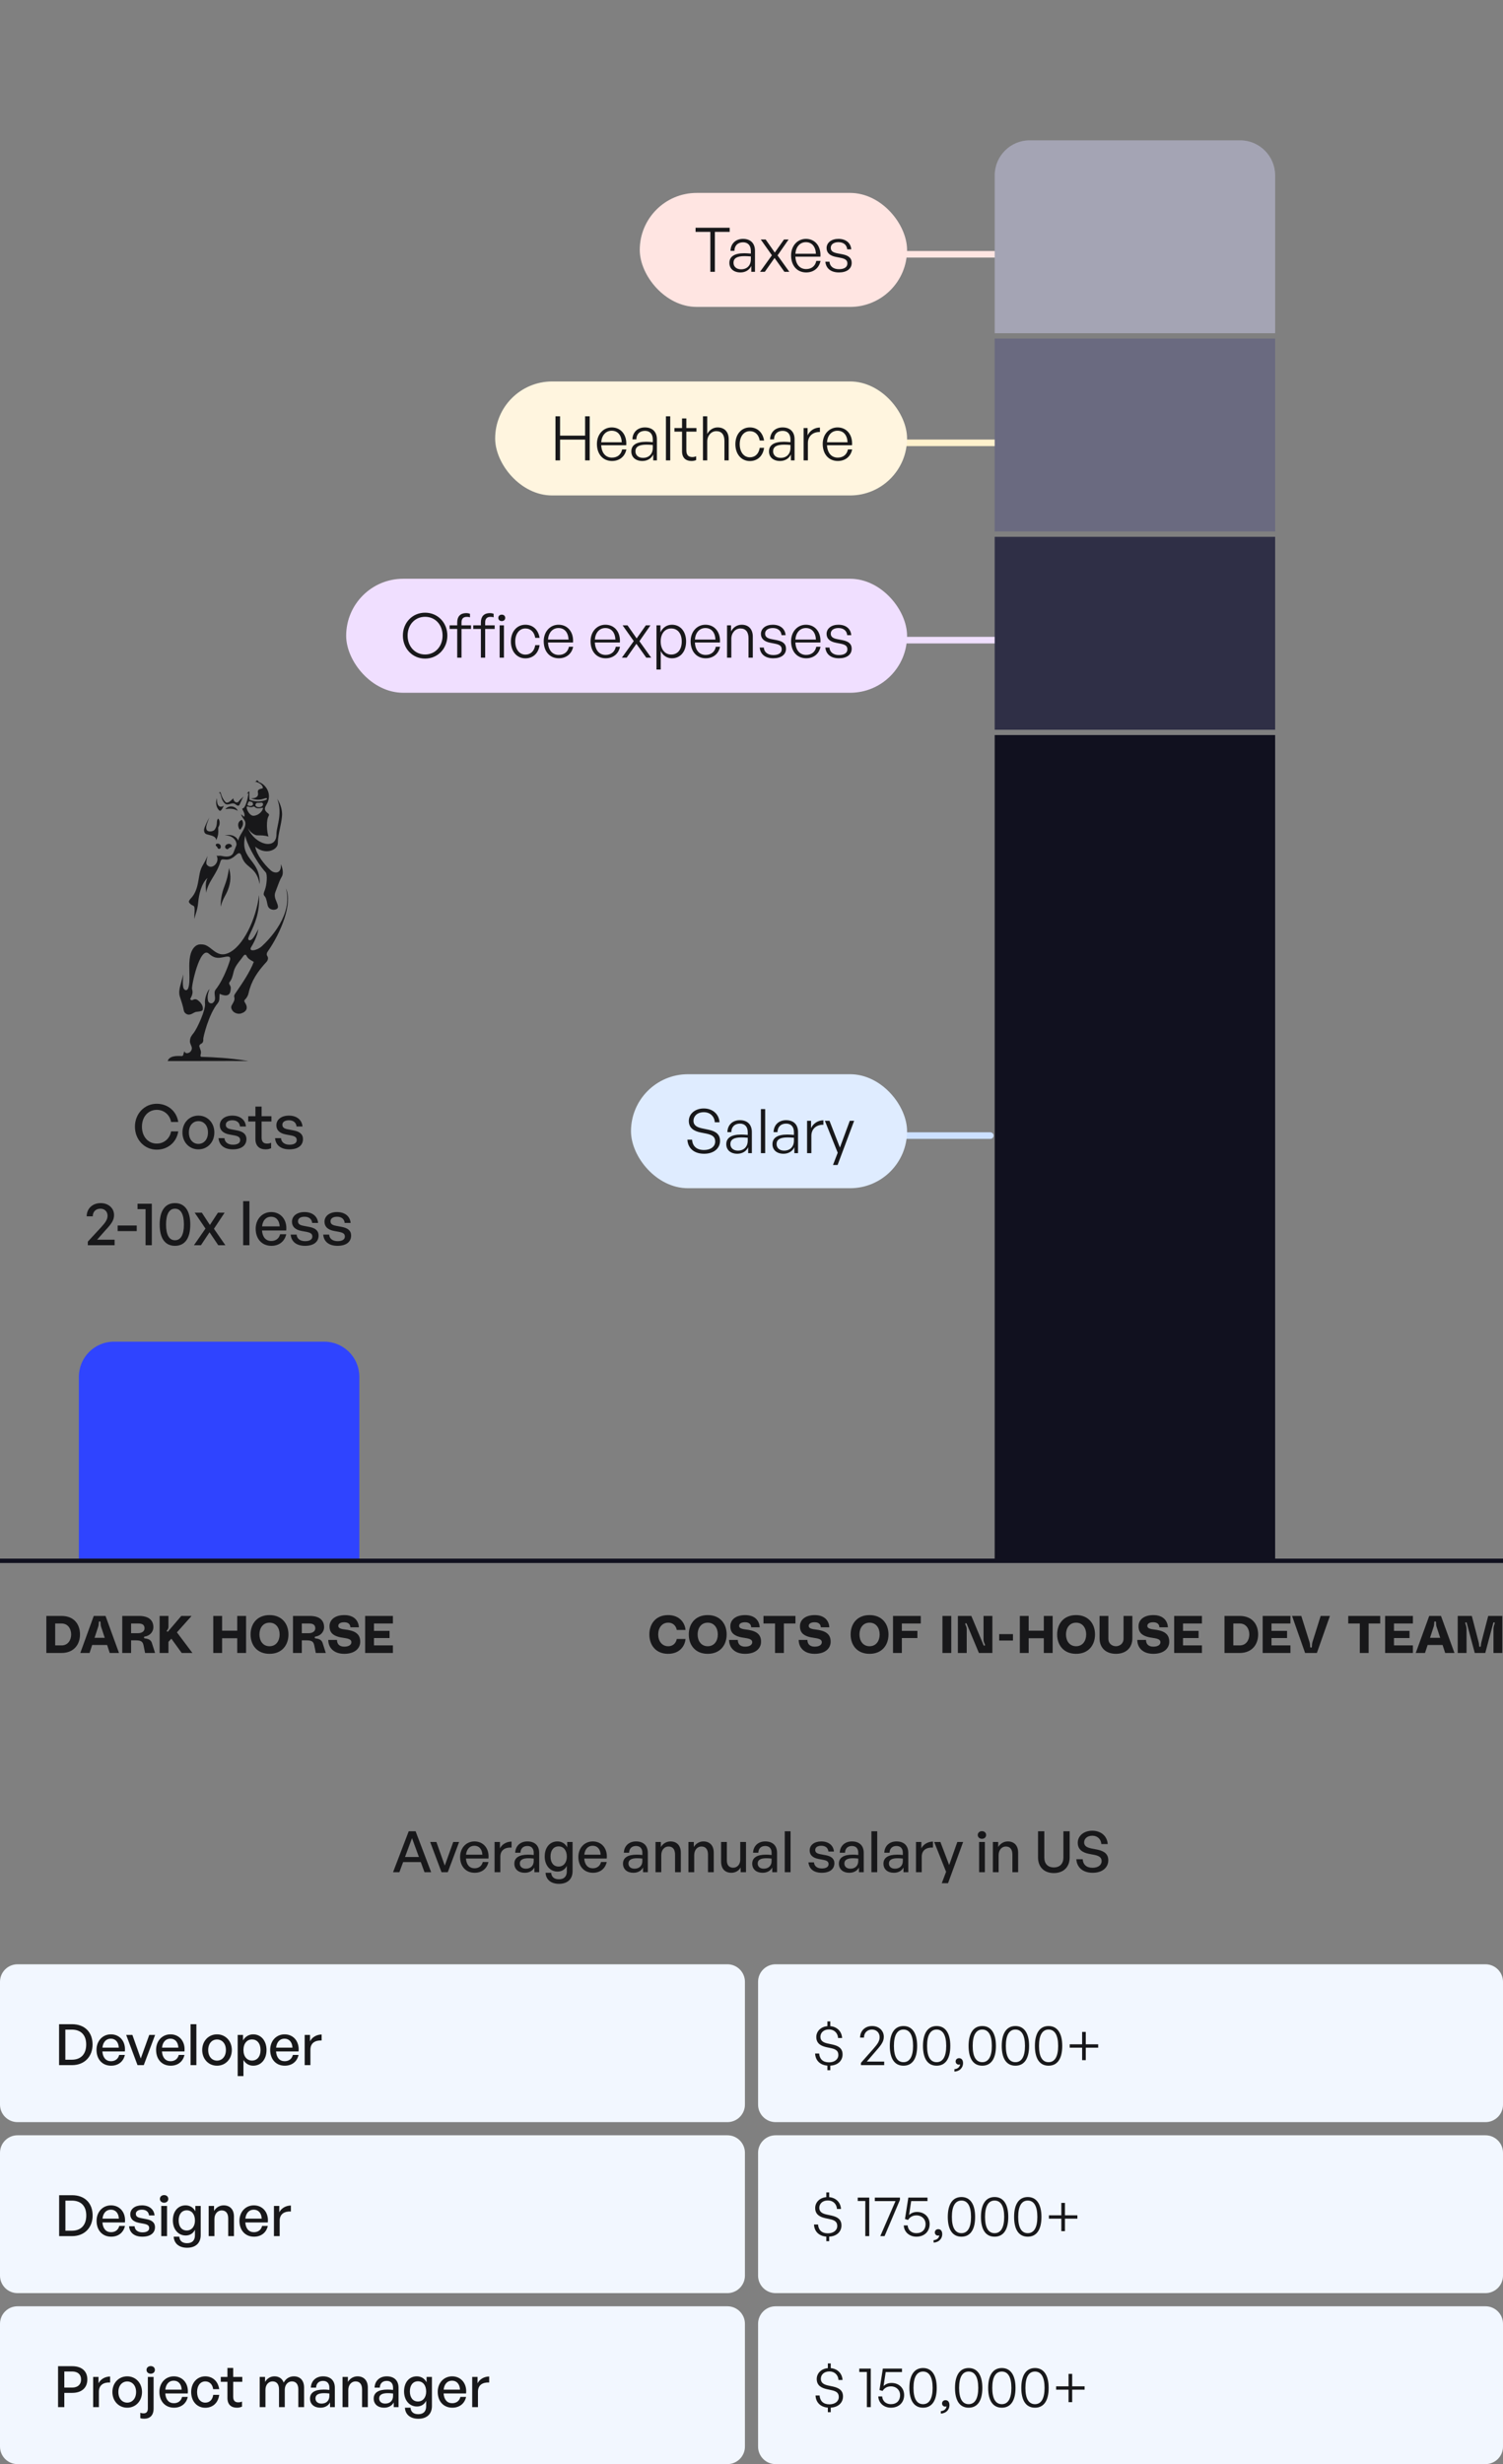 <svg width="343" height="562" viewBox="0 0 343 562" fill="none" xmlns="http://www.w3.org/2000/svg">
<rect x="0" y="0" width="343" height="562" fill="#808080" stroke="none"/>
<path d="M148.192 372.776C148.192 370.34 149.668 368.36 152.464 368.36C155.116 368.36 156.304 370.148 156.448 371.744H154.444C154.324 371.012 153.76 370.088 152.488 370.088C151.06 370.088 150.208 371.288 150.208 372.776C150.208 374.264 151.06 375.464 152.488 375.464C153.76 375.464 154.324 374.54 154.444 373.808H156.448C156.304 375.404 155.116 377.192 152.464 377.192C149.668 377.192 148.192 375.212 148.192 372.776ZM161.509 368.36C164.341 368.36 165.829 370.34 165.829 372.776C165.829 375.212 164.341 377.192 161.509 377.192C158.677 377.192 157.189 375.212 157.189 372.776C157.189 370.34 158.677 368.36 161.509 368.36ZM161.509 375.464C162.985 375.464 163.813 374.264 163.813 372.776C163.813 371.288 162.985 370.088 161.509 370.088C160.033 370.088 159.205 371.288 159.205 372.776C159.205 374.264 160.033 375.464 161.509 375.464ZM170.129 371.636C172.301 371.876 173.681 372.512 173.681 374.432C173.681 375.92 172.481 377.192 170.033 377.192C167.537 377.192 166.385 375.68 166.385 374.024H168.377C168.377 374.768 168.761 375.56 170.033 375.56C171.245 375.56 171.665 375.02 171.665 374.552C171.665 374.048 171.293 373.748 170.033 373.58C167.429 373.244 166.673 372.368 166.673 370.88C166.673 369.464 167.861 368.36 170.057 368.36C172.349 368.36 173.309 369.716 173.369 371.144H171.425C171.425 370.592 171.077 369.992 170.033 369.992C168.989 369.992 168.677 370.448 168.677 370.808C168.677 371.132 168.833 371.492 170.129 371.636ZM174.233 368.552H181.529V370.28H178.889V377H176.873V370.28H174.233V368.552ZM186.013 371.636C188.185 371.876 189.565 372.512 189.565 374.432C189.565 375.92 188.365 377.192 185.917 377.192C183.421 377.192 182.269 375.68 182.269 374.024H184.261C184.261 374.768 184.645 375.56 185.917 375.56C187.129 375.56 187.549 375.02 187.549 374.552C187.549 374.048 187.177 373.748 185.917 373.58C183.313 373.244 182.557 372.368 182.557 370.88C182.557 369.464 183.745 368.36 185.941 368.36C188.233 368.36 189.193 369.716 189.253 371.144H187.309C187.309 370.592 186.961 369.992 185.917 369.992C184.873 369.992 184.561 370.448 184.561 370.808C184.561 371.132 184.717 371.492 186.013 371.636ZM198.442 368.36C201.274 368.36 202.762 370.34 202.762 372.776C202.762 375.212 201.274 377.192 198.442 377.192C195.61 377.192 194.122 375.212 194.122 372.776C194.122 370.34 195.61 368.36 198.442 368.36ZM198.442 375.464C199.918 375.464 200.746 374.264 200.746 372.776C200.746 371.288 199.918 370.088 198.442 370.088C196.966 370.088 196.138 371.288 196.138 372.776C196.138 374.264 196.966 375.464 198.442 375.464ZM203.795 377V368.552H210.131V370.28H205.811V371.96H209.363V373.592H205.811V377H203.795ZM217.09 377H215.074V368.552H217.09V377ZM218.598 377V368.552H221.67L224.454 375.2C224.49 375.272 224.562 375.356 224.646 375.344C224.838 375.32 224.814 375.152 224.73 374.972C224.586 374.672 224.454 374.36 224.454 374.024V368.552H226.47V377H223.398L220.614 370.352C220.578 370.28 220.506 370.196 220.422 370.208C220.23 370.244 220.254 370.4 220.338 370.58C220.482 370.88 220.614 371.192 220.614 371.528V377H218.598ZM228.026 374.164V372.699H231.173V374.164H228.026ZM238.208 368.552H240.224V377H238.208V373.64H234.752V377H232.736V368.552H234.752V371.912H238.208V368.552ZM245.575 368.36C248.407 368.36 249.895 370.34 249.895 372.776C249.895 375.212 248.407 377.192 245.575 377.192C242.743 377.192 241.255 375.212 241.255 372.776C241.255 370.34 242.743 368.36 245.575 368.36ZM245.575 375.464C247.051 375.464 247.879 374.264 247.879 372.776C247.879 371.288 247.051 370.088 245.575 370.088C244.099 370.088 243.271 371.288 243.271 372.776C243.271 374.264 244.099 375.464 245.575 375.464ZM256.401 368.552H258.417V373.616C258.417 375.992 256.785 377.192 254.673 377.192C252.537 377.192 250.929 375.992 250.929 373.616V368.552H252.945V373.76C252.945 374.972 253.905 375.464 254.673 375.464C255.405 375.464 256.401 374.96 256.401 373.76V368.552ZM263.285 371.636C265.457 371.876 266.837 372.512 266.837 374.432C266.837 375.92 265.637 377.192 263.189 377.192C260.693 377.192 259.541 375.68 259.541 374.024H261.533C261.533 374.768 261.917 375.56 263.189 375.56C264.401 375.56 264.821 375.02 264.821 374.552C264.821 374.048 264.449 373.748 263.189 373.58C260.585 373.244 259.829 372.368 259.829 370.88C259.829 369.464 261.017 368.36 263.213 368.36C265.505 368.36 266.465 369.716 266.525 371.144H264.581C264.581 370.592 264.233 369.992 263.189 369.992C262.145 369.992 261.833 370.448 261.833 370.808C261.833 371.132 261.989 371.492 263.285 371.636ZM274.297 370.28H269.977V371.96H273.529V373.592H269.977V375.272H274.297V377H267.961V368.552H274.297V370.28ZM282.883 368.552C285.847 368.552 287.119 370.544 287.119 372.776C287.119 375.008 285.775 377 282.883 377H279.439V368.552H282.883ZM282.919 375.272C284.383 375.272 285.103 374.048 285.103 372.776C285.103 371.504 284.383 370.28 282.919 370.28H281.455V375.272H282.919ZM294.49 370.28H290.17V371.96H293.722V373.592H290.17V375.272H294.49V377H288.154V368.552H294.49V370.28ZM294.86 368.552H296.972L298.844 374.516C298.94 374.828 298.976 375.176 298.988 375.548C298.988 375.668 299.024 375.776 299.18 375.776C299.336 375.776 299.384 375.668 299.384 375.548C299.396 375.176 299.42 374.828 299.516 374.516L301.388 368.552H303.5L300.524 377H297.836L294.86 368.552ZM307.682 368.552H314.978V370.28H312.338V377H310.322V370.28H307.682V368.552ZM322.438 370.28H318.118V371.96H321.67V373.592H318.118V375.272H322.438V377H316.102V368.552H322.438V370.28ZM329.809 377L329.209 375.176H325.801L325.201 377H323.089L326.161 368.552H328.849L331.921 377H329.809ZM326.341 373.544H328.669L327.841 371.036C327.733 370.724 327.721 370.388 327.709 370.016C327.709 369.896 327.649 369.8 327.505 369.8C327.361 369.8 327.313 369.896 327.313 370.016C327.301 370.388 327.277 370.724 327.169 371.036L326.341 373.544ZM332.666 377V368.552H335.882L337.418 374.456C337.502 374.756 337.55 375.032 337.562 375.356C337.562 375.488 337.598 375.596 337.754 375.596C337.91 375.596 337.946 375.488 337.946 375.356C337.958 375.032 338.006 374.756 338.09 374.456L339.626 368.552H342.842V377H340.826V371.54C340.826 371.192 340.934 370.736 341.066 370.376C341.138 370.184 341.15 370.04 340.994 370.004C340.838 369.968 340.802 370.088 340.766 370.208L338.954 377H336.554L334.742 370.208C334.706 370.088 334.67 369.968 334.514 370.004C334.358 370.04 334.37 370.184 334.442 370.376C334.574 370.736 334.682 371.192 334.682 371.54V377H332.666Z" fill="#18181A"/>
<path d="M35.766 262.21C32.966 262.21 30.796 259.928 30.796 256.96C30.796 254.006 32.966 251.738 35.766 251.738C38.286 251.738 40.302 253.418 40.68 255.896H39.042C38.762 254.272 37.446 253.124 35.78 253.124C33.792 253.124 32.392 254.734 32.392 256.96C32.392 259.214 33.792 260.824 35.78 260.824C37.446 260.824 38.762 259.662 39.042 258.038H40.68C40.302 260.53 38.286 262.21 35.766 262.21ZM45.276 262.14C43.176 262.14 41.636 260.488 41.636 258.29C41.636 256.092 43.176 254.44 45.276 254.44C47.377 254.44 48.916 256.092 48.916 258.29C48.916 260.488 47.377 262.14 45.276 262.14ZM45.276 260.894C46.495 260.894 47.461 259.914 47.461 258.29C47.461 256.666 46.495 255.7 45.276 255.7C44.059 255.7 43.106 256.666 43.106 258.29C43.106 259.914 44.059 260.894 45.276 260.894ZM56.238 259.788C56.238 261.244 55.104 262.14 53.13 262.14C51.17 262.14 50.008 261.174 49.868 259.578H51.226C51.282 260.502 52.024 261.076 53.158 261.076C54.152 261.076 54.81 260.726 54.81 260.026C54.81 259.41 54.432 259.144 53.508 258.962L52.304 258.738C50.932 258.472 50.162 257.772 50.162 256.652C50.162 255.35 51.296 254.44 53.018 254.44C54.796 254.44 56 255.392 56.126 256.918H54.768C54.684 256.022 54.026 255.504 53.032 255.504C52.136 255.504 51.534 255.882 51.534 256.526C51.534 257.128 51.912 257.408 52.808 257.576L54.068 257.814C55.538 258.08 56.238 258.724 56.238 259.788ZM61.872 260.628V261.874C61.438 262.07 61.06 262.14 60.612 262.14C59.24 262.14 58.288 261.398 58.288 259.76V255.784H56.65V254.58H58.288V252.382H59.702V254.58H61.942V255.784H59.702V259.438C59.702 260.46 60.192 260.824 60.948 260.824C61.284 260.824 61.578 260.768 61.872 260.628ZM69.144 259.788C69.144 261.244 68.01 262.14 66.036 262.14C64.076 262.14 62.914 261.174 62.774 259.578H64.132C64.188 260.502 64.93 261.076 66.064 261.076C67.058 261.076 67.716 260.726 67.716 260.026C67.716 259.41 67.338 259.144 66.414 258.962L65.21 258.738C63.838 258.472 63.068 257.772 63.068 256.652C63.068 255.35 64.202 254.44 65.924 254.44C67.702 254.44 68.906 255.392 69.032 256.918H67.674C67.59 256.022 66.932 255.504 65.938 255.504C65.042 255.504 64.44 255.882 64.44 256.526C64.44 257.128 64.818 257.408 65.714 257.576L66.974 257.814C68.444 258.08 69.144 258.724 69.144 259.788ZM26.153 282.74V284H20.035V283.188L22.989 279.996C24.109 278.778 24.543 278.12 24.543 277.266C24.543 276.328 23.885 275.67 22.919 275.67C21.869 275.67 21.169 276.356 21.169 277.406H19.783C19.783 275.656 21.099 274.396 22.975 274.396C24.739 274.396 26.027 275.544 26.027 277.098C26.027 278.176 25.621 278.932 24.067 280.584L22.163 282.74H26.153ZM31.202 280.78H26.848V279.506H31.202V280.78ZM34.647 284H33.219V275.768H31.385V274.536H34.647V284ZM36.44 279.282C36.44 276.146 37.686 274.396 39.926 274.396C42.166 274.396 43.426 276.146 43.426 279.282C43.426 282.418 42.194 284.14 39.926 284.14C37.658 284.14 36.44 282.418 36.44 279.282ZM37.896 279.282C37.896 281.62 38.596 282.866 39.926 282.866C41.256 282.866 41.97 281.634 41.97 279.282C41.97 276.916 41.256 275.67 39.926 275.67C38.624 275.67 37.896 276.916 37.896 279.282ZM45.857 284H44.261L46.893 280.206L44.429 276.58H46.067L47.901 279.38L49.735 276.58H51.261L48.825 280.248L51.429 284H49.805L47.817 281.046L45.857 284ZM56.92 284H55.492V273.948H56.92V284ZM61.934 284.14C59.792 284.14 58.35 282.586 58.35 280.248C58.35 278.05 59.848 276.44 61.892 276.44C64.104 276.44 65.574 278.232 65.322 280.64H59.792C59.904 282.152 60.66 283.034 61.906 283.034C62.956 283.034 63.684 282.46 63.922 281.494H65.322C64.958 283.146 63.684 284.14 61.934 284.14ZM61.864 277.504C60.73 277.504 59.96 278.316 59.806 279.702H63.824C63.754 278.33 63.012 277.504 61.864 277.504ZM72.706 281.788C72.706 283.244 71.572 284.14 69.598 284.14C67.638 284.14 66.476 283.174 66.336 281.578H67.694C67.75 282.502 68.492 283.076 69.626 283.076C70.62 283.076 71.278 282.726 71.278 282.026C71.278 281.41 70.9 281.144 69.976 280.962L68.772 280.738C67.4 280.472 66.63 279.772 66.63 278.652C66.63 277.35 67.764 276.44 69.486 276.44C71.264 276.44 72.468 277.392 72.594 278.918H71.236C71.152 278.022 70.494 277.504 69.5 277.504C68.604 277.504 68.002 277.882 68.002 278.526C68.002 279.128 68.38 279.408 69.276 279.576L70.536 279.814C72.006 280.08 72.706 280.724 72.706 281.788ZM80.129 281.788C80.129 283.244 78.996 284.14 77.022 284.14C75.061 284.14 73.9 283.174 73.76 281.578H75.118C75.174 282.502 75.915 283.076 77.049 283.076C78.043 283.076 78.701 282.726 78.701 282.026C78.701 281.41 78.323 281.144 77.4 280.962L76.195 280.738C74.823 280.472 74.053 279.772 74.053 278.652C74.053 277.35 75.188 276.44 76.909 276.44C78.688 276.44 79.891 277.392 80.017 278.918H78.659C78.576 278.022 77.918 277.504 76.924 277.504C76.028 277.504 75.425 277.882 75.425 278.526C75.425 279.128 75.803 279.408 76.7 279.576L77.96 279.814C79.43 280.08 80.129 280.724 80.129 281.788Z" fill="#18181A"/>
<path d="M18 314C18 309.582 21.582 306 26 306H74C78.418 306 82 309.582 82 314V356H18V314Z" fill="#2F44FF"/>
<path d="M227 101H207" stroke="#FFF1CC" stroke-width="1.5" stroke-linecap="round"/>
<rect x="113" y="87" width="94" height="26" rx="13" fill="#FFF5DF"/>
<path d="M127.813 105H126.763V94.948H127.813V99.358H133.525V94.948H134.575V105H133.525V100.268H127.813V105ZM139.667 105.14C137.595 105.14 136.223 103.586 136.223 101.248C136.223 99.092 137.651 97.482 139.611 97.482C141.711 97.482 143.083 99.176 142.915 101.542H137.203C137.287 103.292 138.211 104.37 139.653 104.37C140.885 104.37 141.739 103.684 141.977 102.508H142.943C142.607 104.146 141.361 105.14 139.667 105.14ZM139.597 98.238C138.267 98.238 137.329 99.26 137.203 100.87H141.893C141.809 99.218 140.955 98.238 139.597 98.238ZM149.071 105V103.656C148.637 104.58 147.741 105.14 146.593 105.14C145.067 105.14 144.073 104.286 144.073 102.956C144.073 101.514 145.221 100.758 147.461 100.758C147.909 100.758 148.245 100.786 148.973 100.842V100.226C148.973 98.994 148.315 98.266 147.195 98.266C145.991 98.266 145.235 99.008 145.221 100.212H144.325C144.367 98.574 145.501 97.482 147.181 97.482C148.903 97.482 149.911 98.49 149.911 100.198V105H149.071ZM145.011 102.928C145.011 103.824 145.697 104.426 146.733 104.426C148.105 104.426 148.973 103.53 148.973 102.144V101.486C148.343 101.43 147.909 101.416 147.503 101.416C145.823 101.416 145.011 101.906 145.011 102.928ZM152.952 105H151.972V94.948H152.952V105ZM158.87 104.062V104.93C158.492 105.084 158.17 105.14 157.806 105.14C156.588 105.14 155.65 104.51 155.65 102.914V98.448H153.914V97.622H155.65V95.438H156.63V97.622H158.94V98.448H156.63V102.704C156.63 103.852 157.19 104.244 158.002 104.244C158.31 104.244 158.562 104.188 158.87 104.062ZM161.401 100.702V105H160.421V94.948H161.401V98.98C161.863 98.098 162.703 97.482 163.767 97.482C165.307 97.482 166.301 98.462 166.301 100.212V105H165.321V100.548C165.321 99.134 164.677 98.336 163.473 98.336C162.325 98.336 161.401 99.33 161.401 100.702ZM171.123 105.154C169.177 105.154 167.819 103.572 167.819 101.304C167.819 99.064 169.191 97.482 171.123 97.482C172.845 97.482 174.077 98.63 174.371 100.478H173.377C173.153 99.134 172.313 98.336 171.123 98.336C169.751 98.336 168.813 99.54 168.813 101.304C168.813 103.096 169.751 104.3 171.123 104.3C172.327 104.3 173.153 103.516 173.377 102.144H174.371C174.105 104.02 172.859 105.154 171.123 105.154ZM180.489 105V103.656C180.055 104.58 179.159 105.14 178.011 105.14C176.485 105.14 175.491 104.286 175.491 102.956C175.491 101.514 176.639 100.758 178.879 100.758C179.327 100.758 179.663 100.786 180.391 100.842V100.226C180.391 98.994 179.733 98.266 178.613 98.266C177.409 98.266 176.653 99.008 176.639 100.212H175.743C175.785 98.574 176.919 97.482 178.599 97.482C180.321 97.482 181.329 98.49 181.329 100.198V105H180.489ZM176.429 102.928C176.429 103.824 177.115 104.426 178.151 104.426C179.523 104.426 180.391 103.53 180.391 102.144V101.486C179.761 101.43 179.327 101.416 178.921 101.416C177.241 101.416 176.429 101.906 176.429 102.928ZM184.37 101.052V105H183.39V97.622H184.3V99.302C184.804 98.21 185.896 97.51 187.114 97.51V98.532C185.56 98.476 184.37 99.442 184.37 101.052ZM191.196 105.14C189.124 105.14 187.752 103.586 187.752 101.248C187.752 99.092 189.18 97.482 191.14 97.482C193.24 97.482 194.612 99.176 194.444 101.542H188.732C188.816 103.292 189.74 104.37 191.182 104.37C192.414 104.37 193.268 103.684 193.506 102.508H194.472C194.136 104.146 192.89 105.14 191.196 105.14ZM191.126 98.238C189.796 98.238 188.858 99.26 188.732 100.87H193.422C193.338 99.218 192.484 98.238 191.126 98.238Z" fill="#18181A"/>
<path d="M227 146H207" stroke="#F0DFFF" stroke-width="1.5" stroke-linecap="round"/>
<rect x="79" y="132" width="128" height="26" rx="13" fill="#F0DFFF"/>
<path d="M97.009 150.21C94.097 150.21 91.941 147.886 91.941 144.96C91.941 142.034 94.097 139.738 97.009 139.738C99.921 139.738 102.091 142.034 102.091 144.96C102.091 147.886 99.921 150.21 97.009 150.21ZM97.009 149.272C99.389 149.272 100.999 147.368 100.999 144.96C100.999 142.552 99.389 140.676 97.009 140.676C94.643 140.676 93.019 142.552 93.019 144.96C93.019 147.368 94.643 149.272 97.009 149.272ZM105.321 150H104.341V143.448H102.605V142.622H104.341V141.95C104.341 140.592 105.083 139.836 106.371 139.836C106.707 139.836 107.001 139.892 107.253 139.99V140.802C107.015 140.704 106.791 140.69 106.539 140.69C105.755 140.69 105.321 141.082 105.321 141.95V142.622H107.491V143.448H105.321V150ZM110.721 150H109.741V143.448H108.005V142.622H109.741V141.95C109.741 140.592 110.483 139.836 111.771 139.836C112.107 139.836 112.401 139.892 112.653 139.99V140.802C112.415 140.704 112.191 140.69 111.939 140.69C111.155 140.69 110.721 141.082 110.721 141.95V142.622H112.891V143.448H110.721V150ZM115.299 140.914C115.299 141.348 114.977 141.656 114.515 141.656C114.039 141.656 113.717 141.348 113.717 140.914C113.717 140.494 114.039 140.186 114.515 140.186C114.977 140.186 115.299 140.494 115.299 140.914ZM115.005 150H114.025V142.622H115.005V150ZM119.894 150.154C117.948 150.154 116.59 148.572 116.59 146.304C116.59 144.064 117.962 142.482 119.894 142.482C121.616 142.482 122.848 143.63 123.142 145.478H122.148C121.924 144.134 121.084 143.336 119.894 143.336C118.522 143.336 117.584 144.54 117.584 146.304C117.584 148.096 118.522 149.3 119.894 149.3C121.098 149.3 121.924 148.516 122.148 147.144H123.142C122.876 149.02 121.63 150.154 119.894 150.154ZM127.526 150.14C125.454 150.14 124.082 148.586 124.082 146.248C124.082 144.092 125.51 142.482 127.47 142.482C129.57 142.482 130.942 144.176 130.774 146.542H125.062C125.146 148.292 126.07 149.37 127.512 149.37C128.744 149.37 129.598 148.684 129.836 147.508H130.802C130.466 149.146 129.22 150.14 127.526 150.14ZM127.456 143.238C126.126 143.238 125.188 144.26 125.062 145.87H129.752C129.668 144.218 128.814 143.238 127.456 143.238ZM138.218 150.14C136.146 150.14 134.774 148.586 134.774 146.248C134.774 144.092 136.202 142.482 138.162 142.482C140.262 142.482 141.634 144.176 141.466 146.542H135.754C135.838 148.292 136.762 149.37 138.204 149.37C139.436 149.37 140.29 148.684 140.528 147.508H141.494C141.158 149.146 139.912 150.14 138.218 150.14ZM138.148 143.238C136.818 143.238 135.88 144.26 135.754 145.87H140.444C140.36 144.218 139.506 143.238 138.148 143.238ZM143.008 150H141.916L144.632 146.22L142.084 142.622H143.204L145.29 145.604L147.39 142.622H148.44L145.92 146.248L148.608 150H147.488L145.234 146.836L143.008 150ZM156.574 146.304C156.574 148.586 155.3 150.14 153.34 150.14C152.234 150.14 151.296 149.538 150.792 148.488V152.702H149.812V142.622H150.722V144.218C151.226 143.126 152.206 142.482 153.34 142.482C155.3 142.482 156.574 144.05 156.574 146.304ZM155.58 146.304C155.58 144.442 154.614 143.336 153.172 143.336C151.8 143.336 150.778 144.428 150.778 146.304C150.778 148.138 151.772 149.286 153.172 149.286C154.614 149.286 155.58 148.194 155.58 146.304ZM161.05 150.14C158.978 150.14 157.606 148.586 157.606 146.248C157.606 144.092 159.034 142.482 160.994 142.482C163.094 142.482 164.466 144.176 164.298 146.542H158.586C158.67 148.292 159.594 149.37 161.036 149.37C162.268 149.37 163.122 148.684 163.36 147.508H164.326C163.99 149.146 162.744 150.14 161.05 150.14ZM160.98 143.238C159.65 143.238 158.712 144.26 158.586 145.87H163.276C163.192 144.218 162.338 143.238 160.98 143.238ZM166.898 145.702V150H165.918V142.622H166.828V144.008C167.304 143.098 168.2 142.482 169.264 142.482C170.804 142.482 171.798 143.462 171.798 145.212V150H170.818V145.548C170.818 144.134 170.174 143.336 168.97 143.336C167.822 143.336 166.898 144.33 166.898 145.702ZM179.377 147.942C179.377 149.3 178.285 150.14 176.465 150.14C174.631 150.14 173.511 149.216 173.371 147.69H174.309C174.379 148.74 175.205 149.398 176.465 149.398C177.669 149.398 178.397 148.936 178.397 148.096C178.397 147.368 177.977 147.032 176.857 146.808L175.793 146.598C174.393 146.332 173.651 145.646 173.651 144.582C173.651 143.35 174.743 142.482 176.353 142.482C178.047 142.482 179.167 143.392 179.279 144.862H178.355C178.257 143.84 177.515 143.238 176.353 143.238C175.317 143.238 174.603 143.728 174.603 144.498C174.603 145.226 175.051 145.576 176.143 145.786L177.249 145.996C178.719 146.276 179.377 146.892 179.377 147.942ZM183.978 150.14C181.906 150.14 180.534 148.586 180.534 146.248C180.534 144.092 181.962 142.482 183.922 142.482C186.022 142.482 187.394 144.176 187.226 146.542H181.514C181.598 148.292 182.522 149.37 183.964 149.37C185.196 149.37 186.05 148.684 186.288 147.508H187.254C186.918 149.146 185.672 150.14 183.978 150.14ZM183.908 143.238C182.578 143.238 181.64 144.26 181.514 145.87H186.204C186.12 144.218 185.266 143.238 183.908 143.238ZM194.361 147.942C194.361 149.3 193.269 150.14 191.449 150.14C189.615 150.14 188.495 149.216 188.355 147.69H189.293C189.363 148.74 190.189 149.398 191.449 149.398C192.653 149.398 193.381 148.936 193.381 148.096C193.381 147.368 192.961 147.032 191.841 146.808L190.777 146.598C189.377 146.332 188.635 145.646 188.635 144.582C188.635 143.35 189.727 142.482 191.337 142.482C193.031 142.482 194.151 143.392 194.263 144.862H193.339C193.241 143.84 192.499 143.238 191.337 143.238C190.301 143.238 189.587 143.728 189.587 144.498C189.587 145.226 190.035 145.576 191.127 145.786L192.233 145.996C193.703 146.276 194.361 146.892 194.361 147.942Z" fill="#18181A"/>
<path d="M226 259H206" stroke="#CCE0FF" stroke-width="1.5" stroke-linecap="round"/>
<rect x="144" y="245" width="63" height="26" rx="13" fill="#DFECFF"/>
<path d="M164.321 260.214C164.321 261.81 163.019 263.14 160.681 263.14C158.343 263.14 156.971 261.838 156.873 259.934H157.937C158.035 261.362 158.931 262.286 160.667 262.286C162.095 262.286 163.215 261.558 163.215 260.354C163.215 259.318 162.627 258.842 161.199 258.548L159.925 258.296C158.595 258.03 157.195 257.414 157.195 255.664C157.195 254.054 158.609 252.808 160.611 252.808C162.571 252.808 164.083 254.04 164.195 255.958H163.117C163.047 254.628 162.067 253.662 160.625 253.662C159.085 253.662 158.259 254.6 158.259 255.608C158.259 256.798 159.267 257.162 160.387 257.386L161.661 257.652C163.355 258.002 164.321 258.702 164.321 260.214ZM170.741 263V261.656C170.307 262.58 169.411 263.14 168.263 263.14C166.737 263.14 165.743 262.286 165.743 260.956C165.743 259.514 166.891 258.758 169.131 258.758C169.579 258.758 169.915 258.786 170.643 258.842V258.226C170.643 256.994 169.985 256.266 168.865 256.266C167.661 256.266 166.905 257.008 166.891 258.212H165.995C166.037 256.574 167.171 255.482 168.851 255.482C170.573 255.482 171.581 256.49 171.581 258.198V263H170.741ZM166.681 260.928C166.681 261.824 167.367 262.426 168.403 262.426C169.775 262.426 170.643 261.53 170.643 260.144V259.486C170.013 259.43 169.579 259.416 169.173 259.416C167.493 259.416 166.681 259.906 166.681 260.928ZM174.622 263H173.642V252.948H174.622V263ZM181.282 263V261.656C180.848 262.58 179.952 263.14 178.804 263.14C177.278 263.14 176.284 262.286 176.284 260.956C176.284 259.514 177.432 258.758 179.672 258.758C180.12 258.758 180.456 258.786 181.184 258.842V258.226C181.184 256.994 180.526 256.266 179.406 256.266C178.202 256.266 177.446 257.008 177.432 258.212H176.536C176.578 256.574 177.712 255.482 179.392 255.482C181.114 255.482 182.122 256.49 182.122 258.198V263H181.282ZM177.222 260.928C177.222 261.824 177.908 262.426 178.944 262.426C180.316 262.426 181.184 261.53 181.184 260.144V259.486C180.554 259.43 180.12 259.416 179.714 259.416C178.034 259.416 177.222 259.906 177.222 260.928ZM185.163 259.052V263H184.183V255.622H185.093V257.302C185.597 256.21 186.689 255.51 187.907 255.51V256.532C186.353 256.476 185.163 257.442 185.163 259.052ZM194.926 255.622L191.146 265.702H190.096L191.174 262.902L188.248 255.622H189.298L191.678 261.726L193.932 255.622H194.926Z" fill="#18181A"/>
<path d="M227 58H207" stroke="#FFE5E2" stroke-width="1.5" stroke-linecap="round"/>
<rect x="146" y="44" width="61" height="26" rx="13" fill="#FFE5E2"/>
<path d="M163.145 62H162.109V52.886H158.735V51.948H166.519V52.886H163.145V62ZM171.452 62V60.656C171.018 61.58 170.122 62.14 168.974 62.14C167.448 62.14 166.454 61.286 166.454 59.956C166.454 58.514 167.602 57.758 169.842 57.758C170.29 57.758 170.626 57.786 171.354 57.842V57.226C171.354 55.994 170.696 55.266 169.576 55.266C168.372 55.266 167.616 56.008 167.602 57.212H166.706C166.748 55.574 167.882 54.482 169.562 54.482C171.284 54.482 172.292 55.49 172.292 57.198V62H171.452ZM167.392 59.928C167.392 60.824 168.078 61.426 169.114 61.426C170.486 61.426 171.354 60.53 171.354 59.144V58.486C170.724 58.43 170.29 58.416 169.884 58.416C168.204 58.416 167.392 58.906 167.392 59.928ZM174.535 62H173.443L176.159 58.22L173.611 54.622H174.731L176.817 57.604L178.917 54.622H179.967L177.447 58.248L180.135 62H179.015L176.761 58.836L174.535 62ZM183.978 62.14C181.906 62.14 180.534 60.586 180.534 58.248C180.534 56.092 181.962 54.482 183.922 54.482C186.022 54.482 187.394 56.176 187.226 58.542H181.514C181.598 60.292 182.522 61.37 183.964 61.37C185.196 61.37 186.05 60.684 186.288 59.508H187.254C186.918 61.146 185.672 62.14 183.978 62.14ZM183.908 55.238C182.578 55.238 181.64 56.26 181.514 57.87H186.204C186.12 56.218 185.266 55.238 183.908 55.238ZM194.361 59.942C194.361 61.3 193.269 62.14 191.449 62.14C189.615 62.14 188.495 61.216 188.355 59.69H189.293C189.363 60.74 190.189 61.398 191.449 61.398C192.653 61.398 193.381 60.936 193.381 60.096C193.381 59.368 192.961 59.032 191.841 58.808L190.777 58.598C189.377 58.332 188.635 57.646 188.635 56.582C188.635 55.35 189.727 54.482 191.337 54.482C193.031 54.482 194.151 55.392 194.263 56.862H193.339C193.241 55.84 192.499 55.238 191.337 55.238C190.301 55.238 189.587 55.728 189.587 56.498C189.587 57.226 190.035 57.576 191.127 57.786L192.233 57.996C193.703 58.276 194.361 58.892 194.361 59.942Z" fill="#18181A"/>
<g clip-path="url(#clip0_6554_147958)">
<path d="M227 40C227 35.582 230.582 32 235 32H283C287.418 32 291 35.582 291 40V76H227V40Z" fill="#A4A4B4"/>
<path d="M227 77.217H291V121.217H227V77.217Z" fill="#6A6A80"/>
<path d="M227 122.433H291V166.433H227V122.433Z" fill="#2F2F46"/>
<path d="M227 167.65H291V367.65H227V167.65Z" fill="#11111F"/>
</g>
<rect y="355.477" width="343" height="1" fill="#11111F"/>
<path d="M14.02 368.552C16.984 368.552 18.256 370.544 18.256 372.776C18.256 375.008 16.912 377 14.02 377H10.576V368.552H14.02ZM14.056 375.272C15.52 375.272 16.24 374.048 16.24 372.776C16.24 371.504 15.52 370.28 14.056 370.28H12.592V375.272H14.056ZM25.044 377L24.444 375.176H21.036L20.436 377H18.324L21.396 368.552H24.084L27.156 377H25.044ZM21.576 373.544H23.904L23.076 371.036C22.968 370.724 22.956 370.388 22.944 370.016C22.944 369.896 22.884 369.8 22.74 369.8C22.596 369.8 22.548 369.896 22.548 370.016C22.536 370.388 22.512 370.724 22.404 371.036L21.576 373.544ZM27.901 377V368.552H31.718C34.093 368.552 35.005 369.656 35.005 371.144C35.005 372.044 34.309 373.076 33.062 373.244C32.965 373.256 32.858 373.304 32.858 373.46C32.858 373.616 32.953 373.664 33.074 373.676C34.261 373.796 34.538 374.336 34.669 374.744L35.389 377H33.109L32.773 375.332C32.593 374.432 32.258 374.12 30.974 374.12H29.918V377H27.901ZM29.918 372.488H31.489C32.365 372.488 32.989 372.056 32.989 371.384C32.989 370.628 32.533 370.28 31.61 370.28H29.918V372.488ZM43.917 377H41.469L39.105 373.736L38.445 374.468V377H36.429V368.552H38.445V370.916C38.445 371.42 38.301 371.636 38.121 371.84C38.049 371.924 38.025 372.032 38.121 372.104C38.217 372.176 38.313 372.14 38.385 372.056L41.373 368.552H43.725L40.377 372.296L43.917 377ZM54.141 368.552H56.157V377H54.141V373.64H50.685V377H48.669V368.552H50.685V371.912H54.141V368.552ZM61.508 368.36C64.34 368.36 65.828 370.34 65.828 372.776C65.828 375.212 64.34 377.192 61.508 377.192C58.676 377.192 57.188 375.212 57.188 372.776C57.188 370.34 58.676 368.36 61.508 368.36ZM61.508 375.464C62.984 375.464 63.812 374.264 63.812 372.776C63.812 371.288 62.984 370.088 61.508 370.088C60.032 370.088 59.204 371.288 59.204 372.776C59.204 374.264 60.032 375.464 61.508 375.464ZM66.862 377V368.552H70.678C73.054 368.552 73.966 369.656 73.966 371.144C73.966 372.044 73.27 373.076 72.022 373.244C71.926 373.256 71.818 373.304 71.818 373.46C71.818 373.616 71.914 373.664 72.034 373.676C73.222 373.796 73.498 374.336 73.63 374.744L74.35 377H72.07L71.734 375.332C71.554 374.432 71.218 374.12 69.934 374.12H68.878V377H66.862ZM68.878 372.488H70.45C71.326 372.488 71.95 372.056 71.95 371.384C71.95 370.628 71.494 370.28 70.57 370.28H68.878V372.488ZM78.656 371.636C80.828 371.876 82.208 372.512 82.208 374.432C82.208 375.92 81.008 377.192 78.56 377.192C76.064 377.192 74.912 375.68 74.912 374.024H76.904C76.904 374.768 77.288 375.56 78.56 375.56C79.772 375.56 80.192 375.02 80.192 374.552C80.192 374.048 79.82 373.748 78.56 373.58C75.956 373.244 75.2 372.368 75.2 370.88C75.2 369.464 76.388 368.36 78.584 368.36C80.876 368.36 81.836 369.716 81.896 371.144H79.952C79.952 370.592 79.604 369.992 78.56 369.992C77.516 369.992 77.204 370.448 77.204 370.808C77.204 371.132 77.36 371.492 78.656 371.636ZM89.668 370.28H85.348V371.96H88.9V373.592H85.348V375.272H89.668V377H83.332V368.552H89.668V370.28Z" fill="#18181A"/>
<path d="M96.874 427L96.028 424.686H91.999L91.141 427H89.698L93.272 417.666H94.846L98.394 427H96.874ZM94.026 419.226L92.427 423.529H95.6L94.026 419.226ZM104.776 420.11L102.189 427H100.759L98.172 420.11H99.59L101.5 425.492L103.437 420.11H104.776ZM108.327 427.13C106.338 427.13 104.999 425.687 104.999 423.516C104.999 421.475 106.39 419.98 108.288 419.98C110.342 419.98 111.707 421.644 111.473 423.88H106.338C106.442 425.284 107.144 426.103 108.301 426.103C109.276 426.103 109.952 425.57 110.173 424.673H111.473C111.135 426.207 109.952 427.13 108.327 427.13ZM108.262 420.968C107.209 420.968 106.494 421.722 106.351 423.009H110.082C110.017 421.735 109.328 420.968 108.262 420.968ZM114.182 423.477V427H112.869V420.11H114.091V421.566C114.572 420.617 115.612 420.019 116.743 420.019V421.384C115.261 421.306 114.182 421.956 114.182 423.477ZM121.955 427V425.934C121.526 426.701 120.759 427.13 119.745 427.13C118.315 427.13 117.379 426.311 117.379 425.05C117.379 423.698 118.458 422.996 120.512 422.996C120.915 422.996 121.24 423.009 121.799 423.074V422.567C121.799 421.579 121.266 421.02 120.356 421.02C119.394 421.02 118.809 421.592 118.77 422.554H117.574C117.639 421.007 118.744 419.98 120.356 419.98C122.059 419.98 123.047 420.942 123.047 422.58V427H121.955ZM118.627 425.011C118.627 425.726 119.16 426.194 120.005 426.194C121.11 426.194 121.799 425.505 121.799 424.452V423.893C121.292 423.828 120.928 423.815 120.59 423.815C119.277 423.815 118.627 424.205 118.627 425.011ZM127.559 429.652C125.752 429.652 124.582 428.69 124.504 427.13H125.778C125.856 428.092 126.48 428.612 127.546 428.612C128.729 428.612 129.353 427.975 129.353 426.792V425.544C128.963 426.376 128.183 426.857 127.247 426.857C125.531 426.857 124.309 425.44 124.309 423.412C124.309 421.358 125.479 419.98 127.208 419.98C128.196 419.98 128.976 420.461 129.444 421.332V420.11H130.666V426.766C130.666 428.573 129.509 429.652 127.559 429.652ZM125.635 423.412C125.635 424.842 126.337 425.713 127.481 425.713C128.599 425.713 129.353 424.816 129.353 423.451C129.353 422.021 128.612 421.111 127.481 421.111C126.35 421.111 125.635 421.995 125.635 423.412ZM135.317 427.13C133.328 427.13 131.989 425.687 131.989 423.516C131.989 421.475 133.38 419.98 135.278 419.98C137.332 419.98 138.697 421.644 138.463 423.88H133.328C133.432 425.284 134.134 426.103 135.291 426.103C136.266 426.103 136.942 425.57 137.163 424.673H138.463C138.125 426.207 136.942 427.13 135.317 427.13ZM135.252 420.968C134.199 420.968 133.484 421.722 133.341 423.009H137.072C137.007 421.735 136.318 420.968 135.252 420.968ZM146.749 427V425.934C146.32 426.701 145.553 427.13 144.539 427.13C143.109 427.13 142.173 426.311 142.173 425.05C142.173 423.698 143.252 422.996 145.306 422.996C145.709 422.996 146.034 423.009 146.593 423.074V422.567C146.593 421.579 146.06 421.02 145.15 421.02C144.188 421.02 143.603 421.592 143.564 422.554H142.368C142.433 421.007 143.538 419.98 145.15 419.98C146.853 419.98 147.841 420.942 147.841 422.58V427H146.749ZM143.421 425.011C143.421 425.726 143.954 426.194 144.799 426.194C145.904 426.194 146.593 425.505 146.593 424.452V423.893C146.086 423.828 145.722 423.815 145.384 423.815C144.071 423.815 143.421 424.205 143.421 425.011ZM150.91 423.113V427H149.597V420.11H150.819V421.254C151.287 420.487 152.067 419.98 153.016 419.98C154.433 419.98 155.369 420.89 155.369 422.541V427H154.056V422.983C154.056 421.8 153.536 421.137 152.561 421.137C151.664 421.137 150.91 421.891 150.91 423.113ZM158.425 423.113V427H157.112V420.11H158.334V421.254C158.802 420.487 159.582 419.98 160.531 419.98C161.948 419.98 162.884 420.89 162.884 422.541V427H161.571V422.983C161.571 421.8 161.051 421.137 160.076 421.137C159.179 421.137 158.425 421.891 158.425 423.113ZM168.931 424.166V420.11H170.244V427H169.022V425.908C168.658 426.623 167.852 427.13 166.916 427.13C165.525 427.13 164.563 426.311 164.563 424.543V420.11H165.876V424.283C165.876 425.479 166.474 425.973 167.332 425.973C168.216 425.973 168.931 425.245 168.931 424.166ZM176.24 427V425.934C175.811 426.701 175.044 427.13 174.03 427.13C172.6 427.13 171.664 426.311 171.664 425.05C171.664 423.698 172.743 422.996 174.797 422.996C175.2 422.996 175.525 423.009 176.084 423.074V422.567C176.084 421.579 175.551 421.02 174.641 421.02C173.679 421.02 173.094 421.592 173.055 422.554H171.859C171.924 421.007 173.029 419.98 174.641 419.98C176.344 419.98 177.332 420.942 177.332 422.58V427H176.24ZM172.912 425.011C172.912 425.726 173.445 426.194 174.29 426.194C175.395 426.194 176.084 425.505 176.084 424.452V423.893C175.577 423.828 175.213 423.815 174.875 423.815C173.562 423.815 172.912 424.205 172.912 425.011ZM180.414 427H179.088V417.666H180.414V427ZM190.413 424.946C190.413 426.298 189.36 427.13 187.527 427.13C185.707 427.13 184.628 426.233 184.498 424.751H185.759C185.811 425.609 186.5 426.142 187.553 426.142C188.476 426.142 189.087 425.817 189.087 425.167C189.087 424.595 188.736 424.348 187.878 424.179L186.76 423.971C185.486 423.724 184.771 423.074 184.771 422.034C184.771 420.825 185.824 419.98 187.423 419.98C189.074 419.98 190.192 420.864 190.309 422.281H189.048C188.97 421.449 188.359 420.968 187.436 420.968C186.604 420.968 186.045 421.319 186.045 421.917C186.045 422.476 186.396 422.736 187.228 422.892L188.398 423.113C189.763 423.36 190.413 423.958 190.413 424.946ZM196.02 427V425.934C195.591 426.701 194.824 427.13 193.81 427.13C192.38 427.13 191.444 426.311 191.444 425.05C191.444 423.698 192.523 422.996 194.577 422.996C194.98 422.996 195.305 423.009 195.864 423.074V422.567C195.864 421.579 195.331 421.02 194.421 421.02C193.459 421.02 192.874 421.592 192.835 422.554H191.639C191.704 421.007 192.809 419.98 194.421 419.98C196.124 419.98 197.112 420.942 197.112 422.58V427H196.02ZM192.692 425.011C192.692 425.726 193.225 426.194 194.07 426.194C195.175 426.194 195.864 425.505 195.864 424.452V423.893C195.357 423.828 194.993 423.815 194.655 423.815C193.342 423.815 192.692 424.205 192.692 425.011ZM200.193 427H198.867V417.666H200.193V427ZM206.188 427V425.934C205.759 426.701 204.992 427.13 203.978 427.13C202.548 427.13 201.612 426.311 201.612 425.05C201.612 423.698 202.691 422.996 204.745 422.996C205.148 422.996 205.473 423.009 206.032 423.074V422.567C206.032 421.579 205.499 421.02 204.589 421.02C203.627 421.02 203.042 421.592 203.003 422.554H201.807C201.872 421.007 202.977 419.98 204.589 419.98C206.292 419.98 207.28 420.942 207.28 422.58V427H206.188ZM202.86 425.011C202.86 425.726 203.393 426.194 204.238 426.194C205.343 426.194 206.032 425.505 206.032 424.452V423.893C205.525 423.828 205.161 423.815 204.823 423.815C203.51 423.815 202.86 424.205 202.86 425.011ZM210.349 423.477V427H209.036V420.11H210.258V421.566C210.739 420.617 211.779 420.019 212.91 420.019V421.384C211.428 421.306 210.349 421.956 210.349 423.477ZM219.796 420.11L216.351 429.509H214.921L215.909 426.909L213.192 420.11H214.609L216.611 425.362L218.47 420.11H219.796ZM225.044 418.511C225.044 419.005 224.654 419.382 224.095 419.382C223.536 419.382 223.133 419.005 223.133 418.511C223.133 418.004 223.536 417.64 224.095 417.64C224.654 417.64 225.044 418.004 225.044 418.511ZM224.758 427H223.445V420.11H224.758V427ZM227.894 423.113V427H226.581V420.11H227.803V421.254C228.271 420.487 229.051 419.98 230 419.98C231.417 419.98 232.353 420.89 232.353 422.541V427H231.04V422.983C231.04 421.8 230.52 421.137 229.545 421.137C228.648 421.137 227.894 421.891 227.894 423.113ZM244.106 417.666V423.646C244.106 425.791 242.728 427.195 240.492 427.195C238.256 427.195 236.891 425.791 236.891 423.646V417.666H238.321V423.685C238.321 425.037 239.114 425.908 240.492 425.908C241.883 425.908 242.676 425.037 242.676 423.685V417.666H244.106ZM252.921 424.27C252.921 425.895 251.621 427.13 249.359 427.13C247.11 427.13 245.745 425.895 245.628 424.036H247.084C247.149 425.219 247.903 425.986 249.333 425.986C250.516 425.986 251.4 425.427 251.4 424.465C251.4 423.685 250.893 423.295 249.814 423.061L248.462 422.801C247.149 422.541 245.953 421.878 245.953 420.292C245.953 418.719 247.331 417.536 249.268 417.536C251.205 417.536 252.674 418.719 252.791 420.578H251.335C251.257 419.46 250.451 418.68 249.281 418.68C248.072 418.68 247.409 419.395 247.409 420.201C247.409 421.085 248.176 421.397 249.047 421.579L250.425 421.852C252.024 422.177 252.921 422.879 252.921 424.27Z" fill="#18181A"/>
<g clip-path="url(#clip1_6554_147958)">
<path d="M0 452C0 449.791 1.791 448 4 448H166C168.209 448 170 449.791 170 452V480C170 482.209 168.209 484 166 484H4C1.791 484 0 482.209 0 480V452Z" fill="#F2F7FF"/>
<path d="M16.433 471H13.482V461.666H16.433C19.41 461.666 21.126 463.564 21.126 466.294C21.126 468.985 19.345 471 16.433 471ZM14.912 462.901V469.765H16.368C18.513 469.765 19.67 468.439 19.67 466.294C19.67 464.188 18.526 462.901 16.368 462.901H14.912ZM25.352 471.13C23.363 471.13 22.024 469.687 22.024 467.516C22.024 465.475 23.415 463.98 25.313 463.98C27.367 463.98 28.732 465.644 28.498 467.88H23.363C23.467 469.284 24.169 470.103 25.326 470.103C26.301 470.103 26.977 469.57 27.198 468.673H28.498C28.16 470.207 26.977 471.13 25.352 471.13ZM25.287 464.968C24.234 464.968 23.519 465.722 23.376 467.009H27.107C27.042 465.735 26.353 464.968 25.287 464.968ZM35.399 464.11L32.812 471H31.382L28.795 464.11H30.212L32.123 469.492L34.06 464.11H35.399ZM38.949 471.13C36.96 471.13 35.621 469.687 35.621 467.516C35.621 465.475 37.012 463.98 38.91 463.98C40.964 463.98 42.329 465.644 42.095 467.88H36.96C37.064 469.284 37.766 470.103 38.923 470.103C39.898 470.103 40.574 469.57 40.795 468.673H42.095C41.757 470.207 40.574 471.13 38.949 471.13ZM38.884 464.968C37.831 464.968 37.116 465.722 36.973 467.009H40.704C40.639 465.735 39.95 464.968 38.884 464.968ZM44.817 471H43.491V461.666H44.817V471ZM49.526 471.13C47.575 471.13 46.145 469.596 46.145 467.555C46.145 465.514 47.575 463.98 49.526 463.98C51.475 463.98 52.906 465.514 52.906 467.555C52.906 469.596 51.475 471.13 49.526 471.13ZM49.526 469.973C50.657 469.973 51.553 469.063 51.553 467.555C51.553 466.047 50.657 465.15 49.526 465.15C48.395 465.15 47.511 466.047 47.511 467.555C47.511 469.063 48.395 469.973 49.526 469.973ZM60.822 467.555C60.822 469.635 59.626 471.13 57.78 471.13C56.844 471.13 56.051 470.662 55.557 469.83V473.509H54.244V464.11H55.466V465.371C55.96 464.487 56.805 463.98 57.78 463.98C59.613 463.98 60.822 465.475 60.822 467.555ZM59.457 467.555C59.457 466.008 58.638 465.137 57.507 465.137C56.415 465.137 55.557 466.008 55.557 467.555C55.557 469.076 56.402 469.96 57.507 469.96C58.638 469.96 59.457 469.102 59.457 467.555ZM64.987 471.13C62.998 471.13 61.659 469.687 61.659 467.516C61.659 465.475 63.05 463.98 64.948 463.98C67.002 463.98 68.367 465.644 68.133 467.88H62.998C63.102 469.284 63.804 470.103 64.961 470.103C65.936 470.103 66.612 469.57 66.833 468.673H68.133C67.795 470.207 66.612 471.13 64.987 471.13ZM64.922 464.968C63.869 464.968 63.154 465.722 63.011 467.009H66.742C66.677 465.735 65.988 464.968 64.922 464.968ZM70.842 467.477V471H69.529V464.11H70.751V465.566C71.232 464.617 72.272 464.019 73.403 464.019V465.384C71.921 465.306 70.842 465.956 70.842 467.477Z" fill="#18181A"/>
<path d="M0 491C0 488.791 1.791 487 4 487H166C168.209 487 170 488.791 170 491V519C170 521.209 168.209 523 166 523H4C1.791 523 0 521.209 0 519V491Z" fill="#F2F7FF"/>
<path d="M16.449 510H13.498V500.666H16.449C19.426 500.666 21.142 502.564 21.142 505.294C21.142 507.985 19.361 510 16.449 510ZM14.928 501.901V508.765H16.384C18.529 508.765 19.686 507.439 19.686 505.294C19.686 503.188 18.542 501.901 16.384 501.901H14.928ZM25.369 510.13C23.38 510.13 22.041 508.687 22.041 506.516C22.041 504.475 23.432 502.98 25.33 502.98C27.384 502.98 28.749 504.644 28.515 506.88H23.38C23.484 508.284 24.186 509.103 25.343 509.103C26.318 509.103 26.994 508.57 27.215 507.673H28.515C28.177 509.207 26.994 510.13 25.369 510.13ZM25.304 503.968C24.251 503.968 23.536 504.722 23.393 506.009H27.124C27.059 504.735 26.37 503.968 25.304 503.968ZM35.371 507.946C35.371 509.298 34.318 510.13 32.485 510.13C30.665 510.13 29.586 509.233 29.456 507.751H30.717C30.769 508.609 31.458 509.142 32.511 509.142C33.434 509.142 34.045 508.817 34.045 508.167C34.045 507.595 33.694 507.348 32.836 507.179L31.718 506.971C30.444 506.724 29.729 506.074 29.729 505.034C29.729 503.825 30.782 502.98 32.381 502.98C34.032 502.98 35.15 503.864 35.267 505.281H34.006C33.928 504.449 33.317 503.968 32.394 503.968C31.562 503.968 31.003 504.319 31.003 504.917C31.003 505.476 31.354 505.736 32.186 505.892L33.356 506.113C34.721 506.36 35.371 506.958 35.371 507.946ZM38.404 501.511C38.404 502.005 38.014 502.382 37.455 502.382C36.895 502.382 36.492 502.005 36.492 501.511C36.492 501.004 36.895 500.64 37.455 500.64C38.014 500.64 38.404 501.004 38.404 501.511ZM38.117 510H36.804V503.11H38.117V510ZM42.696 512.652C40.889 512.652 39.719 511.69 39.641 510.13H40.915C40.993 511.092 41.617 511.612 42.683 511.612C43.866 511.612 44.49 510.975 44.49 509.792V508.544C44.1 509.376 43.32 509.857 42.384 509.857C40.668 509.857 39.446 508.44 39.446 506.412C39.446 504.358 40.616 502.98 42.345 502.98C43.333 502.98 44.113 503.461 44.581 504.332V503.11H45.803V509.766C45.803 511.573 44.646 512.652 42.696 512.652ZM40.772 506.412C40.772 507.842 41.474 508.713 42.618 508.713C43.736 508.713 44.49 507.816 44.49 506.451C44.49 505.021 43.749 504.111 42.618 504.111C41.487 504.111 40.772 504.995 40.772 506.412ZM48.934 506.113V510H47.621V503.11H48.843V504.254C49.311 503.487 50.091 502.98 51.04 502.98C52.457 502.98 53.393 503.89 53.393 505.541V510H52.08V505.983C52.08 504.8 51.56 504.137 50.585 504.137C49.688 504.137 48.934 504.891 48.934 506.113ZM57.971 510.13C55.982 510.13 54.643 508.687 54.643 506.516C54.643 504.475 56.034 502.98 57.932 502.98C59.986 502.98 61.351 504.644 61.117 506.88H55.982C56.086 508.284 56.788 509.103 57.945 509.103C58.92 509.103 59.596 508.57 59.817 507.673H61.117C60.779 509.207 59.596 510.13 57.971 510.13ZM57.906 503.968C56.853 503.968 56.138 504.722 55.995 506.009H59.726C59.661 504.735 58.972 503.968 57.906 503.968ZM63.825 506.477V510H62.513V503.11H63.734V504.566C64.216 503.617 65.255 503.019 66.386 503.019V504.384C64.904 504.306 63.825 504.956 63.825 506.477Z" fill="#18181A"/>
<path d="M0 530C0 527.791 1.791 526 4 526H166C168.209 526 170 527.791 170 530V558C170 560.209 168.209 562 166 562H4C1.791 562 0 560.209 0 558V530Z" fill="#F2F7FF"/>
<path d="M16.485 545.75H14.678V549H13.248V539.666H16.485C18.578 539.666 19.93 540.732 19.93 542.682C19.93 544.645 18.578 545.75 16.485 545.75ZM16.472 540.875H14.678V544.541H16.472C17.733 544.541 18.5 543.852 18.5 542.695C18.5 541.538 17.733 540.875 16.472 540.875ZM22.57 545.477V549H21.257V542.11H22.479V543.566C22.96 542.617 24 542.019 25.131 542.019V543.384C23.649 543.306 22.57 543.956 22.57 545.477ZM29.03 549.13C27.08 549.13 25.65 547.596 25.65 545.555C25.65 543.514 27.08 541.98 29.03 541.98C30.98 541.98 32.41 543.514 32.41 545.555C32.41 547.596 30.98 549.13 29.03 549.13ZM29.03 547.973C30.161 547.973 31.058 547.063 31.058 545.555C31.058 544.047 30.161 543.15 29.03 543.15C27.899 543.15 27.015 544.047 27.015 545.555C27.015 547.063 27.899 547.973 29.03 547.973ZM35.348 540.511C35.348 541.005 34.958 541.382 34.399 541.382C33.84 541.382 33.437 541.005 33.437 540.511C33.437 540.004 33.84 539.64 34.399 539.64C34.958 539.64 35.348 540.004 35.348 540.511ZM35.049 542.11V549.338C35.049 550.911 34.191 551.639 32.93 551.639C32.644 551.639 32.319 551.626 32.02 551.509V550.274C32.241 550.378 32.488 550.417 32.774 550.417C33.359 550.417 33.736 550.105 33.736 549.312V542.11H35.049ZM39.706 549.13C37.717 549.13 36.378 547.687 36.378 545.516C36.378 543.475 37.769 541.98 39.667 541.98C41.721 541.98 43.086 543.644 42.852 545.88H37.717C37.821 547.284 38.523 548.103 39.68 548.103C40.655 548.103 41.331 547.57 41.552 546.673H42.852C42.514 548.207 41.331 549.13 39.706 549.13ZM39.641 542.968C38.588 542.968 37.873 543.722 37.73 545.009H41.461C41.396 543.735 40.707 542.968 39.641 542.968ZM46.838 549.143C44.953 549.143 43.627 547.661 43.627 545.555C43.627 543.475 44.979 541.98 46.838 541.98C48.541 541.98 49.776 543.111 50.023 544.905H48.645C48.502 543.8 47.813 543.137 46.851 543.137C45.72 543.137 44.979 544.099 44.979 545.555C44.979 547.024 45.72 547.973 46.851 547.973C47.826 547.973 48.502 547.323 48.658 546.205H50.023C49.789 548.025 48.567 549.143 46.838 549.143ZM55.232 547.726V548.883C54.829 549.065 54.478 549.13 54.062 549.13C52.788 549.13 51.904 548.441 51.904 546.92V543.228H50.383V542.11H51.904V540.069H53.217V542.11H55.297V543.228H53.217V546.621C53.217 547.57 53.672 547.908 54.374 547.908C54.686 547.908 54.959 547.856 55.232 547.726ZM60.579 549H59.266V542.11H60.488V543.254C60.956 542.461 61.697 541.98 62.646 541.98C63.66 541.98 64.427 542.5 64.739 543.41C65.22 542.526 66.013 541.98 67.066 541.98C68.483 541.98 69.393 542.903 69.393 544.541V549H68.08V544.957C68.08 543.813 67.573 543.137 66.611 543.137C65.714 543.137 64.986 543.891 64.986 545.048V549H63.673V544.957C63.673 543.813 63.166 543.137 62.204 543.137C61.294 543.137 60.579 543.891 60.579 545.048V549ZM75.322 549V547.934C74.893 548.701 74.126 549.13 73.112 549.13C71.682 549.13 70.746 548.311 70.746 547.05C70.746 545.698 71.825 544.996 73.879 544.996C74.282 544.996 74.607 545.009 75.166 545.074V544.567C75.166 543.579 74.633 543.02 73.723 543.02C72.761 543.02 72.176 543.592 72.137 544.554H70.941C71.006 543.007 72.111 541.98 73.723 541.98C75.426 541.98 76.414 542.942 76.414 544.58V549H75.322ZM71.994 547.011C71.994 547.726 72.527 548.194 73.372 548.194C74.477 548.194 75.166 547.505 75.166 546.452V545.893C74.659 545.828 74.295 545.815 73.957 545.815C72.644 545.815 71.994 546.205 71.994 547.011ZM79.483 545.113V549H78.17V542.11H79.392V543.254C79.86 542.487 80.64 541.98 81.589 541.98C83.006 541.98 83.942 542.89 83.942 544.541V549H82.629V544.983C82.629 543.8 82.109 543.137 81.134 543.137C80.237 543.137 79.483 543.891 79.483 545.113ZM89.858 549V547.934C89.429 548.701 88.662 549.13 87.648 549.13C86.218 549.13 85.282 548.311 85.282 547.05C85.282 545.698 86.361 544.996 88.415 544.996C88.818 544.996 89.143 545.009 89.702 545.074V544.567C89.702 543.579 89.169 543.02 88.259 543.02C87.297 543.02 86.712 543.592 86.673 544.554H85.477C85.542 543.007 86.647 541.98 88.259 541.98C89.962 541.98 90.95 542.942 90.95 544.58V549H89.858ZM86.53 547.011C86.53 547.726 87.063 548.194 87.908 548.194C89.013 548.194 89.702 547.505 89.702 546.452V545.893C89.195 545.828 88.831 545.815 88.493 545.815C87.18 545.815 86.53 546.205 86.53 547.011ZM95.462 551.652C93.655 551.652 92.485 550.69 92.407 549.13H93.681C93.759 550.092 94.383 550.612 95.449 550.612C96.632 550.612 97.256 549.975 97.256 548.792V547.544C96.866 548.376 96.086 548.857 95.15 548.857C93.434 548.857 92.212 547.44 92.212 545.412C92.212 543.358 93.382 541.98 95.111 541.98C96.099 541.98 96.879 542.461 97.347 543.332V542.11H98.569V548.766C98.569 550.573 97.412 551.652 95.462 551.652ZM93.538 545.412C93.538 546.842 94.24 547.713 95.384 547.713C96.502 547.713 97.256 546.816 97.256 545.451C97.256 544.021 96.515 543.111 95.384 543.111C94.253 543.111 93.538 543.995 93.538 545.412ZM103.221 549.13C101.232 549.13 99.893 547.687 99.893 545.516C99.893 543.475 101.284 541.98 103.182 541.98C105.236 541.98 106.601 543.644 106.367 545.88H101.232C101.336 547.284 102.038 548.103 103.195 548.103C104.17 548.103 104.846 547.57 105.067 546.673H106.367C106.029 548.207 104.846 549.13 103.221 549.13ZM103.156 542.968C102.103 542.968 101.388 543.722 101.245 545.009H104.976C104.911 543.735 104.222 542.968 103.156 542.968ZM109.076 545.477V549H107.763V542.11H108.985V543.566C109.466 542.617 110.506 542.019 111.637 542.019V543.384C110.155 543.306 109.076 543.956 109.076 545.477Z" fill="#18181A"/>
</g>
<path d="M173 452C173 449.791 174.791 448 177 448H339C341.209 448 343 449.791 343 452V480C343 482.209 341.209 484 339 484H177C174.791 484 173 482.209 173 480V452Z" fill="#F2F7FF"/>
<path d="M189.487 472.157H188.824V471.117C187.095 470.974 186.081 469.882 186.016 468.348H186.939C187.03 469.57 187.758 470.363 189.188 470.363C190.371 470.363 191.32 469.739 191.32 468.686C191.32 467.776 190.8 467.373 189.63 467.126L188.59 466.905C187.472 466.645 186.289 466.151 186.289 464.591C186.289 463.278 187.316 462.238 188.824 462.108V461.029H189.487V462.108C190.969 462.238 192.087 463.252 192.178 464.812H191.255C191.19 463.681 190.371 462.862 189.188 462.862C187.927 462.862 187.225 463.642 187.225 464.539C187.225 465.566 188.057 465.891 188.967 466.086L189.994 466.307C191.333 466.606 192.282 467.152 192.282 468.569C192.282 469.908 191.294 471.026 189.487 471.117V472.157ZM201.782 470.194V471H196.478V470.48L199.286 467.308C200.352 466.099 200.742 465.449 200.742 464.604C200.742 463.616 200.014 462.888 198.987 462.888C197.921 462.888 197.167 463.629 197.167 464.721H196.283C196.283 463.187 197.414 462.082 199.026 462.082C200.56 462.082 201.691 463.109 201.691 464.526C201.691 465.475 201.314 466.19 199.962 467.698L197.817 470.194H201.782ZM203.065 466.619C203.065 463.707 204.183 462.082 206.185 462.082C208.174 462.082 209.305 463.707 209.305 466.619C209.305 469.531 208.2 471.13 206.185 471.13C204.157 471.13 203.065 469.531 203.065 466.619ZM204.001 466.619C204.001 469.037 204.742 470.324 206.185 470.324C207.602 470.324 208.369 469.05 208.369 466.619C208.369 464.175 207.602 462.888 206.185 462.888C204.768 462.888 204.001 464.162 204.001 466.619ZM210.632 466.619C210.632 463.707 211.75 462.082 213.752 462.082C215.741 462.082 216.872 463.707 216.872 466.619C216.872 469.531 215.767 471.13 213.752 471.13C211.724 471.13 210.632 469.531 210.632 466.619ZM211.568 466.619C211.568 469.037 212.309 470.324 213.752 470.324C215.169 470.324 215.936 469.05 215.936 466.619C215.936 464.175 215.169 462.888 213.752 462.888C212.335 462.888 211.568 464.162 211.568 466.619ZM219.777 470.571C219.777 471.533 219.049 472.43 217.801 472.469V471.923C218.542 471.871 219.049 471.416 219.101 470.818C218.997 470.87 218.906 470.883 218.802 470.883C218.386 470.883 218.087 470.558 218.087 470.168C218.087 469.713 218.425 469.414 218.867 469.414C219.478 469.414 219.777 469.882 219.777 470.571ZM221.042 466.619C221.042 463.707 222.16 462.082 224.162 462.082C226.151 462.082 227.282 463.707 227.282 466.619C227.282 469.531 226.177 471.13 224.162 471.13C222.134 471.13 221.042 469.531 221.042 466.619ZM221.978 466.619C221.978 469.037 222.719 470.324 224.162 470.324C225.579 470.324 226.346 469.05 226.346 466.619C226.346 464.175 225.579 462.888 224.162 462.888C222.745 462.888 221.978 464.162 221.978 466.619ZM228.608 466.619C228.608 463.707 229.726 462.082 231.728 462.082C233.717 462.082 234.848 463.707 234.848 466.619C234.848 469.531 233.743 471.13 231.728 471.13C229.7 471.13 228.608 469.531 228.608 466.619ZM229.544 466.619C229.544 469.037 230.285 470.324 231.728 470.324C233.145 470.324 233.912 469.05 233.912 466.619C233.912 464.175 233.145 462.888 231.728 462.888C230.311 462.888 229.544 464.162 229.544 466.619ZM236.175 466.619C236.175 463.707 237.293 462.082 239.295 462.082C241.284 462.082 242.415 463.707 242.415 466.619C242.415 469.531 241.31 471.13 239.295 471.13C237.267 471.13 236.175 469.531 236.175 466.619ZM237.111 466.619C237.111 469.037 237.852 470.324 239.295 470.324C240.712 470.324 241.479 469.05 241.479 466.619C241.479 464.175 240.712 462.888 239.295 462.888C237.878 462.888 237.111 464.162 237.111 466.619ZM247.784 469.869H246.952V467.022H244.118V466.255H246.952V463.421H247.784V466.255H250.618V467.022H247.784V469.869Z" fill="#18181A"/>
<path d="M173 491C173 488.791 174.791 487 177 487H339C341.209 487 343 488.791 343 491V519C343 521.209 341.209 523 339 523H177C174.791 523 173 521.209 173 519V491Z" fill="#F2F7FF"/>
<path d="M189.234 511.157H188.571V510.117C186.842 509.974 185.828 508.882 185.763 507.348H186.686C186.777 508.57 187.505 509.363 188.935 509.363C190.118 509.363 191.067 508.739 191.067 507.686C191.067 506.776 190.547 506.373 189.377 506.126L188.337 505.905C187.219 505.645 186.036 505.151 186.036 503.591C186.036 502.278 187.063 501.238 188.571 501.108V500.029H189.234V501.108C190.716 501.238 191.834 502.252 191.925 503.812H191.002C190.937 502.681 190.118 501.862 188.935 501.862C187.674 501.862 186.972 502.642 186.972 503.539C186.972 504.566 187.804 504.891 188.714 505.086L189.741 505.307C191.08 505.606 192.029 506.152 192.029 507.569C192.029 508.908 191.041 510.026 189.234 510.117V511.157ZM198.37 510H197.473V501.992H195.744V501.212H198.37V510ZM205.375 501.732L201.865 510H200.89L204.361 502.018H199.642V501.212H205.375V501.732ZM209.124 510.13C207.525 510.13 206.303 509.051 206.251 507.556H207.135C207.213 508.635 208.019 509.324 209.124 509.324C210.463 509.324 211.23 508.492 211.23 507.257C211.23 506.152 210.398 505.268 209.15 505.268C208.305 505.268 207.655 505.632 207.226 506.308L206.524 506.1L207.291 501.212H211.659V502.005H207.941L207.46 505.177C207.993 504.696 208.591 504.488 209.267 504.488C211.061 504.488 212.153 505.736 212.153 507.244C212.153 508.895 211.009 510.13 209.124 510.13ZM215.03 509.571C215.03 510.533 214.302 511.43 213.054 511.469V510.923C213.795 510.871 214.302 510.416 214.354 509.818C214.25 509.87 214.159 509.883 214.055 509.883C213.639 509.883 213.34 509.558 213.34 509.168C213.34 508.713 213.678 508.414 214.12 508.414C214.731 508.414 215.03 508.882 215.03 509.571ZM216.295 505.619C216.295 502.707 217.413 501.082 219.415 501.082C221.404 501.082 222.535 502.707 222.535 505.619C222.535 508.531 221.43 510.13 219.415 510.13C217.387 510.13 216.295 508.531 216.295 505.619ZM217.231 505.619C217.231 508.037 217.972 509.324 219.415 509.324C220.832 509.324 221.599 508.05 221.599 505.619C221.599 503.175 220.832 501.888 219.415 501.888C217.998 501.888 217.231 503.162 217.231 505.619ZM223.861 505.619C223.861 502.707 224.979 501.082 226.981 501.082C228.97 501.082 230.101 502.707 230.101 505.619C230.101 508.531 228.996 510.13 226.981 510.13C224.953 510.13 223.861 508.531 223.861 505.619ZM224.797 505.619C224.797 508.037 225.538 509.324 226.981 509.324C228.398 509.324 229.165 508.05 229.165 505.619C229.165 503.175 228.398 501.888 226.981 501.888C225.564 501.888 224.797 503.162 224.797 505.619ZM231.428 505.619C231.428 502.707 232.546 501.082 234.548 501.082C236.537 501.082 237.668 502.707 237.668 505.619C237.668 508.531 236.563 510.13 234.548 510.13C232.52 510.13 231.428 508.531 231.428 505.619ZM232.364 505.619C232.364 508.037 233.105 509.324 234.548 509.324C235.965 509.324 236.732 508.05 236.732 505.619C236.732 503.175 235.965 501.888 234.548 501.888C233.131 501.888 232.364 503.162 232.364 505.619ZM243.037 508.869H242.205V506.022H239.371V505.255H242.205V502.421H243.037V505.255H245.871V506.022H243.037V508.869Z" fill="#18181A"/>
<path d="M173 530C173 527.791 174.791 526 177 526H339C341.209 526 343 527.791 343 530V558C343 560.209 341.209 562 339 562H177C174.791 562 173 560.209 173 558V530Z" fill="#F2F7FF"/>
<path d="M189.586 550.157H188.923V549.117C187.194 548.974 186.18 547.882 186.115 546.348H187.038C187.129 547.57 187.857 548.363 189.287 548.363C190.47 548.363 191.419 547.739 191.419 546.686C191.419 545.776 190.899 545.373 189.729 545.126L188.689 544.905C187.571 544.645 186.388 544.151 186.388 542.591C186.388 541.278 187.415 540.238 188.923 540.108V539.029H189.586V540.108C191.068 540.238 192.186 541.252 192.277 542.812H191.354C191.289 541.681 190.47 540.862 189.287 540.862C188.026 540.862 187.324 541.642 187.324 542.539C187.324 543.566 188.156 543.891 189.066 544.086L190.093 544.307C191.432 544.606 192.381 545.152 192.381 546.569C192.381 547.908 191.393 549.026 189.586 549.117V550.157ZM198.722 549H197.825V540.992H196.096V540.212H198.722V549ZM203.307 549.13C201.708 549.13 200.486 548.051 200.434 546.556H201.318C201.396 547.635 202.202 548.324 203.307 548.324C204.646 548.324 205.413 547.492 205.413 546.257C205.413 545.152 204.581 544.268 203.333 544.268C202.488 544.268 201.838 544.632 201.409 545.308L200.707 545.1L201.474 540.212H205.842V541.005H202.124L201.643 544.177C202.176 543.696 202.774 543.488 203.45 543.488C205.244 543.488 206.336 544.736 206.336 546.244C206.336 547.895 205.192 549.13 203.307 549.13ZM207.532 544.619C207.532 541.707 208.65 540.082 210.652 540.082C212.641 540.082 213.772 541.707 213.772 544.619C213.772 547.531 212.667 549.13 210.652 549.13C208.624 549.13 207.532 547.531 207.532 544.619ZM208.468 544.619C208.468 547.037 209.209 548.324 210.652 548.324C212.069 548.324 212.836 547.05 212.836 544.619C212.836 542.175 212.069 540.888 210.652 540.888C209.235 540.888 208.468 542.162 208.468 544.619ZM216.678 548.571C216.678 549.533 215.95 550.43 214.702 550.469V549.923C215.443 549.871 215.95 549.416 216.002 548.818C215.898 548.87 215.807 548.883 215.703 548.883C215.287 548.883 214.988 548.558 214.988 548.168C214.988 547.713 215.326 547.414 215.768 547.414C216.379 547.414 216.678 547.882 216.678 548.571ZM217.942 544.619C217.942 541.707 219.06 540.082 221.062 540.082C223.051 540.082 224.182 541.707 224.182 544.619C224.182 547.531 223.077 549.13 221.062 549.13C219.034 549.13 217.942 547.531 217.942 544.619ZM218.878 544.619C218.878 547.037 219.619 548.324 221.062 548.324C222.479 548.324 223.246 547.05 223.246 544.619C223.246 542.175 222.479 540.888 221.062 540.888C219.645 540.888 218.878 542.162 218.878 544.619ZM225.509 544.619C225.509 541.707 226.627 540.082 228.629 540.082C230.618 540.082 231.749 541.707 231.749 544.619C231.749 547.531 230.644 549.13 228.629 549.13C226.601 549.13 225.509 547.531 225.509 544.619ZM226.445 544.619C226.445 547.037 227.186 548.324 228.629 548.324C230.046 548.324 230.813 547.05 230.813 544.619C230.813 542.175 230.046 540.888 228.629 540.888C227.212 540.888 226.445 542.162 226.445 544.619ZM233.075 544.619C233.075 541.707 234.193 540.082 236.195 540.082C238.184 540.082 239.315 541.707 239.315 544.619C239.315 547.531 238.21 549.13 236.195 549.13C234.167 549.13 233.075 547.531 233.075 544.619ZM234.011 544.619C234.011 547.037 234.752 548.324 236.195 548.324C237.612 548.324 238.379 547.05 238.379 544.619C238.379 542.175 237.612 540.888 236.195 540.888C234.778 540.888 234.011 542.162 234.011 544.619ZM244.685 547.869H243.853V545.022H241.019V544.255H243.853V541.421H244.685V544.255H247.519V545.022H244.685V547.869Z" fill="#18181A"/>
<path fill-rule="evenodd" clip-rule="evenodd" d="M44.11 206.572C44.461 206.702 44.426 207.382 44.383 208.237C44.361 208.661 44.337 209.128 44.357 209.593C44.455 209.146 44.57 208.775 44.686 208.4C44.907 207.687 45.133 206.959 45.249 205.665C45.389 204.115 45.921 201.515 47.366 200.218C46.927 201.075 46.867 201.961 47.054 203.617C47.275 202.258 47.916 201.2 48.603 200.066C49.229 199.033 49.894 197.936 50.315 196.49C50.474 195.949 50.755 195.98 51.193 196.028C51.697 196.083 52.408 196.16 53.379 195.419C53.504 195.324 53.629 195.213 53.751 195.104C54.294 194.621 54.797 194.174 55.141 195.286C55.538 196.562 56.228 197.137 56.944 197.734C57.863 198.501 58.824 199.302 59.263 201.664C59.371 198.913 58.331 197.555 57.353 196.278C56.268 194.86 55.259 193.543 55.978 190.533C56.041 191.841 58.336 196.445 60.631 198.949C61.072 199.432 60.898 201.778 60.437 202.996C60.421 203.039 60.404 203.081 60.388 203.123C60.225 203.547 60.067 203.956 60.276 204.244C60.317 204.301 60.355 204.347 60.393 204.391C60.596 204.632 60.758 204.825 61.07 206.429C61.342 207.824 63.398 207.72 63.443 206.844C63.43 206.43 63.264 206.035 63.092 205.629C62.812 204.967 62.518 204.273 62.861 203.411C62.997 203.073 63.131 202.71 63.266 202.342C63.58 201.489 63.902 200.611 64.294 199.966C64.781 199.165 64.455 197.881 64.103 197.099C64.274 199.489 62.515 199.161 61.834 198.551C60.331 197.211 58.525 194.908 58.252 193.104C60.567 195.114 63.37 193.849 63.399 192.371C63.422 191.118 63.655 190.021 63.891 188.906C64.074 188.044 64.259 187.172 64.352 186.207C64.465 185.031 64.159 183.58 63.268 182.189C64.164 184.6 63.724 186.684 63.374 188.344C63.218 189.079 63.081 189.732 63.084 190.293C63.108 193.979 58.161 192.692 56.562 188.866C57.148 189.854 58.038 190.47 58.645 190.512C58.759 190.52 58.898 190.52 59.059 190.521C59.581 190.523 60.339 190.525 61.271 190.789C60.884 189.679 60.71 187.051 61.321 186.088C61.49 185.82 61.372 185.66 61.188 185.521C60.394 184.919 60.234 184.455 60.755 183.627C62.303 181.165 60.686 178.86 58.98 178.328C58.988 178.254 58.969 178.18 58.924 178.12C58.88 178.06 58.815 178.019 58.742 178.005C58.669 177.991 58.593 178.006 58.53 178.046C58.467 178.086 58.422 178.148 58.403 178.22C58.302 178.212 58.201 178.212 58.1 178.22C59.681 178.602 59.994 179.355 59.986 179.682C59.983 179.797 59.816 179.837 59.609 179.885C59.229 179.975 58.717 180.096 58.862 180.777C59.07 181.783 58.235 182.134 57.233 182.052C58.325 182.474 59.268 182.506 60.411 182.098C61.07 181.863 61.032 182.273 60.697 182.424C59.556 182.938 58.163 182.878 56.952 182.424C56.877 181.829 56.864 181.228 56.911 180.63C56.912 180.609 56.907 180.588 56.896 180.57C56.885 180.552 56.869 180.538 56.85 180.529C56.83 180.521 56.809 180.519 56.788 180.524C56.768 180.528 56.749 180.539 56.735 180.555C56.712 180.58 56.694 180.595 56.676 180.611C56.615 180.661 56.551 180.715 56.324 181.11C56.578 180.911 56.716 180.842 56.697 180.976C56.557 182.016 56.061 184.426 55.258 184.426C55.27 184.499 55.335 184.62 55.416 184.772C55.615 185.142 55.913 185.695 55.768 186.186C55.723 186.337 55.632 186.248 55.464 186.086C55.355 185.98 55.213 185.843 55.03 185.721C55.132 186.139 55.352 186.445 55.558 186.731C55.777 187.036 55.98 187.317 56.005 187.688C56.058 188.456 55.619 189.193 55.173 189.941C54.828 190.521 54.478 191.107 54.351 191.719C54.09 190.925 52.947 190.113 51.259 190.553C52.871 190.399 54.014 191.601 53.964 192.627C53.956 192.793 53.809 193.145 53.648 193.531C53.541 193.788 53.428 194.059 53.346 194.3C53.043 195.183 52.274 195.598 50.609 195.225C50.291 195.153 50.084 195.17 49.904 195.185C49.745 195.198 49.607 195.209 49.432 195.157C50.265 196.683 48.306 198.584 47.214 197.221C46.991 196.943 47.105 196.404 47.241 195.765C47.279 195.588 47.318 195.403 47.352 195.215C46.979 196.14 46.608 196.775 46.2 197.476L46.115 197.621C45.981 197.889 45.865 198.165 45.769 198.449C45.604 198.942 45.5 199.558 45.388 200.227C45.148 201.654 44.868 203.321 43.864 204.547C43.809 204.614 43.74 204.691 43.666 204.773C43.389 205.078 43.043 205.46 43.116 205.715C43.217 206.079 43.729 206.431 44.11 206.572ZM58.304 183.517C58.377 183.257 58.526 183.088 58.775 183.098C59.048 183.105 59.321 183.091 59.591 183.057C59.909 183.017 60.099 183.303 60.007 183.597C59.949 183.781 59.721 184.072 59.174 184.098C58.56 184.126 58.223 183.804 58.304 183.517ZM56.474 183.509C56.501 183.361 56.747 182.714 56.9 182.76C56.932 182.769 56.966 182.78 57.002 182.791C57.137 182.832 57.292 182.88 57.411 182.904C57.638 182.946 57.7 183.14 57.738 183.391C57.773 183.618 57.465 183.845 57.107 183.825C56.902 183.817 56.432 183.743 56.474 183.509ZM56.304 184.032C56.325 183.884 56.513 183.937 56.75 184.003C56.918 184.05 57.111 184.104 57.286 184.099C57.548 184.09 57.644 184.04 57.719 184.001C57.784 183.967 57.833 183.942 57.961 183.958C58.096 183.976 58.14 184.024 58.193 184.084C58.247 184.145 58.312 184.217 58.496 184.279C58.955 184.434 59.419 184.331 59.713 184.266C59.914 184.221 60.037 184.194 60.024 184.279C59.865 185.359 58.514 186.167 57.69 186.038C56.937 185.924 56.216 184.641 56.304 184.032Z" fill="#18181A"/>
<path d="M52.375 183.391C51.619 183.598 51.362 183.416 50.9 182.744C50.695 182.449 50.556 181.961 50.439 181.553C50.283 181.004 50.167 180.598 49.985 180.993C50.056 180.509 50.313 180.602 50.379 180.859C50.574 181.611 50.886 182.313 51.434 182.902C51.901 183.408 52.696 182.615 53.183 182.127L53.243 182.067C53.263 182.861 54.071 183.36 54.511 182.738C54.745 182.408 55.111 182.081 55.603 181.649C55.353 181.976 55.114 182.522 54.918 182.972C54.796 183.251 54.69 183.494 54.607 183.624C54.431 183.904 54.015 183.674 53.831 183.511C53.38 183.112 52.971 183.226 52.461 183.367L52.375 183.391Z" fill="#18181A"/>
<path d="M51.037 183.779C51.109 183.735 50.643 184.724 50.314 184.907C49.967 185.097 48.872 183.621 49.531 182.052C49.397 183.691 50.093 184.366 51.037 183.779Z" fill="#18181A"/>
<path d="M51.414 184.548C52.484 184.395 53.252 184.371 54.27 184.923C53.81 183.892 52.347 183.487 51.414 184.548Z" fill="#18181A"/>
<path d="M54.941 189.086C54.974 189.031 55.004 188.982 55.033 188.933C55.105 188.815 55.177 188.697 55.296 188.49C55.395 188.303 55.451 188.098 55.461 187.887C55.472 187.677 55.436 187.467 55.356 187.272C55.203 186.925 55.164 186.951 54.824 187.186C54.483 187.42 54.065 188.053 54.618 189.101C54.635 189.131 54.659 189.155 54.688 189.172C54.717 189.188 54.751 189.196 54.784 189.195C54.818 189.193 54.85 189.182 54.878 189.163C54.906 189.144 54.928 189.117 54.941 189.086Z" fill="#18181A"/>
<path d="M61.099 217.017C64.078 212.77 66.863 206.045 65.254 202.637C66.885 208.459 61.775 213.947 59.78 215.79C58.616 216.86 56.574 217.168 57.351 215.952C57.604 215.557 58.729 213.673 58.95 211.882C57.917 214.016 57.288 214.66 56.785 214.387C56.465 214.215 56.734 213.654 57.189 212.706C57.988 211.04 59.36 208.18 59.117 204.134C58.475 209.597 55.422 216.107 51.921 217.438C50.306 218.053 49.3 217.255 48.328 216.485C47.686 215.976 47.059 215.479 46.281 215.41L46.266 215.409C45.71 215.359 44.888 215.285 44.151 216.253C43.112 217.614 43.166 219.802 43.215 221.812C43.249 223.213 43.282 224.527 42.941 225.415C42.683 226.089 41.931 225.898 41.806 225.113C41.693 224.424 41.702 223.846 41.839 222.226C41.659 222.917 41.542 223.334 41.44 223.702C41.34 224.058 41.253 224.368 41.134 224.836C40.929 225.642 40.772 226.479 41.063 227.36C41.093 227.45 41.122 227.54 41.152 227.63C41.459 228.556 41.767 229.487 41.938 230.459C42.043 231.062 42.702 231.503 43.259 231.397C43.651 231.324 43.832 231.219 44.051 231.093C44.188 231.013 44.341 230.925 44.571 230.83C44.671 230.788 44.863 230.768 45.083 230.744C45.578 230.691 46.214 230.623 46.273 230.263C46.395 229.553 46.019 228.901 45.467 228.39C45.029 227.982 44.62 227.709 44.026 228.044C43.947 228.095 43.853 228.119 43.76 228.112C43.666 228.105 43.576 228.069 43.505 228.008C43.356 227.869 43.443 227.737 43.525 227.612C43.546 227.58 43.567 227.548 43.583 227.516C43.895 226.898 44.069 226.285 43.827 225.581C43.633 225.014 45.584 215.752 47.628 217.479C48.385 218.119 49.172 218.682 50.637 218.373C52.194 218.045 52.614 218.033 52.512 218.864C52.479 219.13 51.109 223.347 49.251 225.638C48.898 226.072 48.961 226.577 49.024 227.08C49.098 227.673 49.172 228.263 48.563 228.733C48.297 228.939 47.568 228.878 47.447 228.131C47.292 227.165 47.461 226.512 47.824 225.579C47.285 226.01 46.635 227.798 46.783 228.863C46.982 230.289 44.987 234.583 44.218 235.559L44.172 235.617C43.631 236.302 43.407 236.585 43.345 237.423C43.32 237.761 43.446 238.052 43.569 238.335C43.759 238.775 43.942 239.198 43.547 239.757C43.16 240.304 42.143 240.396 42.132 239.757C41.956 239.969 41.896 240.25 41.856 240.439C41.844 240.494 41.834 240.541 41.823 240.576C41.806 240.655 41.764 240.725 41.702 240.777C41.64 240.829 41.563 240.859 41.483 240.862C40.348 240.786 38.621 240.786 38.273 241.997C38.353 242.004 40.85 241.998 43.984 241.992C49.168 241.981 56.095 241.966 56.711 241.997C52.154 241.237 48.235 241.112 46.565 241.059C46.313 241.051 46.112 241.045 45.968 241.038C45.797 241.03 45.686 240.855 45.768 240.594C45.95 240.014 45.855 239.74 45.704 239.308C45.66 239.183 45.612 239.045 45.565 238.882C45.561 238.87 45.555 238.855 45.547 238.836C45.481 238.683 45.322 238.311 46.01 237.992C46.221 237.893 46.449 237.551 46.386 236.941C46.357 236.655 47.59 231.319 49.715 228.77C49.989 228.441 50.063 228.045 50.068 227.624C50.068 227.307 50.088 226.99 50.126 226.674C50.129 226.646 50.154 226.659 50.221 226.695C50.352 226.766 50.645 226.923 51.247 227.015C51.92 227.12 52.447 226.814 52.567 226.14C52.574 226.099 52.581 226.059 52.588 226.019C52.673 225.551 52.747 225.136 52.472 224.72C52.317 224.486 52.207 224.212 52.398 223.98C52.886 223.39 53.059 222.686 53.23 221.993C53.268 221.836 53.307 221.68 53.349 221.526C53.621 220.52 54.23 219.745 54.834 218.977C55.068 218.679 55.302 218.382 55.515 218.072C55.797 217.66 56.117 217.69 56.23 217.935C56.53 218.59 57.043 218.883 57.616 219.211C57.694 219.255 57.772 219.3 57.852 219.347C57.882 219.365 57.906 219.369 57.922 219.365L57.919 219.374C57.036 221.697 55.215 224.36 54.166 225.893L54.166 225.894C53.976 226.171 53.812 226.411 53.683 226.605C53.529 226.839 53.377 227.108 53.448 227.342C53.641 227.972 53.362 228.451 53.081 228.935C53.049 228.99 53.017 229.045 52.985 229.101C52.84 229.355 52.706 229.615 52.782 229.906C53.101 231.124 54.371 231.338 54.967 231.155C56.282 230.759 56.703 229.873 55.898 228.658C55.707 228.369 55.704 228.184 55.913 227.977C56.329 227.572 56.614 227.051 56.73 226.483C57.343 223.759 58.712 221.652 60.845 219.351C61.104 219.072 61.306 218.496 61.021 218.08C60.766 217.706 60.878 217.335 61.099 217.017Z" fill="#18181A"/>
<path d="M51.362 204.32C51.012 204.971 50.667 205.614 50.371 206.784C50.339 205.237 50.611 203.698 51.172 202.255C51.831 200.55 52.002 199.566 52.176 198.558C52.21 198.362 52.244 198.165 52.282 197.961C52.302 198.067 52.326 198.183 52.353 198.307C52.536 199.17 52.813 200.471 52.231 202.333C51.956 203.216 51.657 203.771 51.362 204.32Z" fill="#18181A"/>
<path d="M47.679 190.412C47.336 190.324 47.034 190.248 46.891 190.13C46.593 189.886 46.517 189.45 46.593 189.048C46.669 188.646 47.309 187.27 47.763 186.455C47.697 186.639 47.623 186.829 47.548 187.02C47.183 187.954 46.804 188.925 47.285 189.422C47.614 189.763 48.686 189.683 49.014 189.195C49.37 188.661 49.48 188.194 49.51 187.413C49.521 187.112 49.638 186.801 49.808 186.694C50.271 187.208 50.148 188.177 49.892 188.543C49.78 188.703 49.792 188.923 49.809 189.226C49.837 189.748 49.88 190.516 49.325 191.645C49.359 190.838 48.421 190.6 47.679 190.412Z" fill="#18181A"/>
<path d="M52.639 193.238C52.782 193.192 52.896 193.155 52.91 193.021C52.949 192.643 52.408 192.278 51.809 192.553C51.399 192.742 51.204 193.227 51.542 193.521C51.862 193.799 51.998 193.673 52.171 193.513C52.233 193.456 52.3 193.395 52.382 193.345C52.468 193.294 52.559 193.264 52.639 193.238Z" fill="#18181A"/>
<path d="M49.404 193.023C49.423 193.039 49.444 193.057 49.465 193.076C49.513 193.12 49.554 193.194 49.597 193.273C49.709 193.473 49.839 193.708 50.145 193.574C50.491 193.423 50.466 192.837 50.162 192.582C49.789 192.27 49.269 192.413 49.238 192.68C49.22 192.862 49.284 192.918 49.404 193.023Z" fill="#18181A"/>
<defs>
<clipPath id="clip0_6554_147958">
<rect width="64" height="324" fill="white" transform="translate(227 32)"/>
</clipPath>
<clipPath id="clip1_6554_147958">
<rect width="170" height="114" fill="white" transform="translate(0 448)"/>
</clipPath>
</defs>
</svg>
